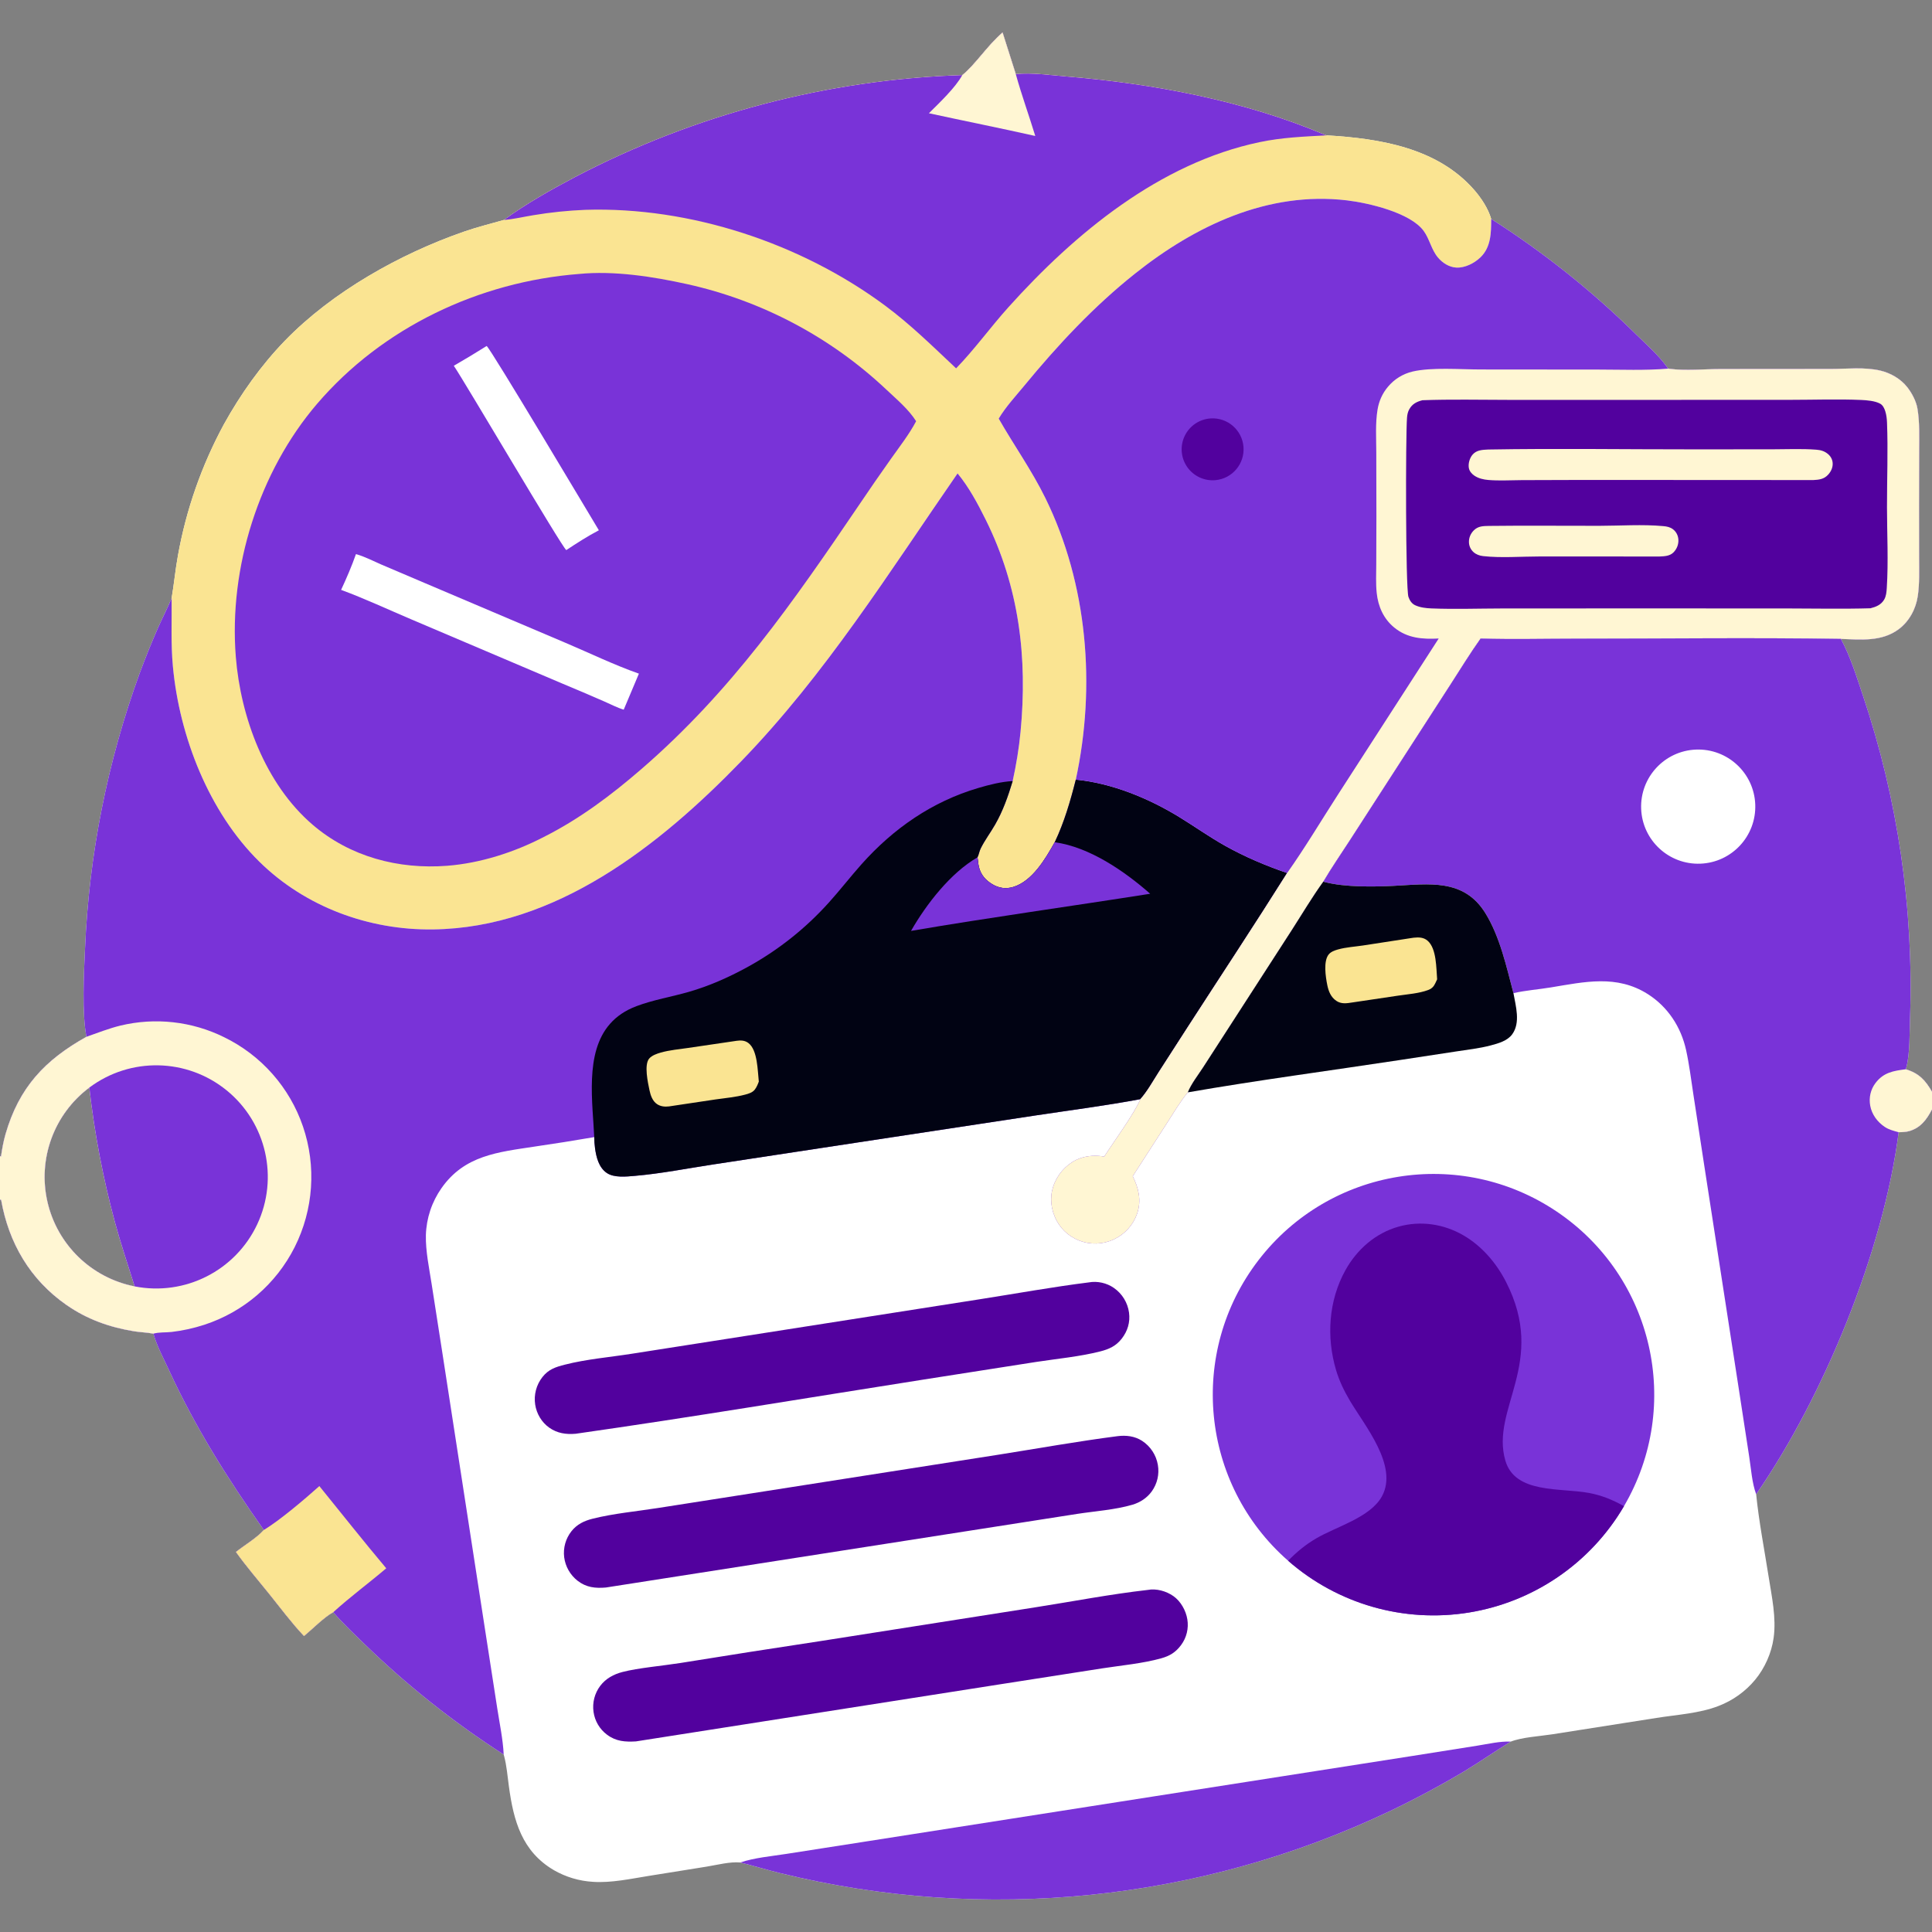 <?xml version="1.0" encoding="UTF-8"?> <svg xmlns="http://www.w3.org/2000/svg" xmlns:xlink="http://www.w3.org/1999/xlink" width="512" height="512"><rect width="100%" height="100%" fill="#808080" stroke="none"/><path fill="white" d="M255.021 19.9C258.5 17.087 261.668 12.049 265.691 8.609L269.194 19.634C273.455 19.205 278.314 19.916 282.617 20.27C305.563 22.163 329.763 26.69 351.041 35.705C351.339 35.831 351.223 35.785 351.595 35.872C365.578 36.697 380.839 39.129 390.617 50.266C392.517 52.431 394.383 55.233 395.184 58.023C409.061 66.865 421.962 77.151 433.672 88.71C436.373 91.354 439.458 94.089 441.688 97.141L442.099 97.691C442.186 97.704 442.274 97.718 442.362 97.73C446.722 98.299 451.635 97.804 456.052 97.796L485.232 97.773C489.471 97.766 494.193 97.234 498.337 98.216C501.027 98.854 503.701 100.393 505.423 102.576C506.659 104.144 507.805 106.284 508.142 108.27C508.755 111.872 508.601 115.742 508.595 119.392L508.566 133.941L508.581 147.838C508.581 151.167 508.722 154.607 508.244 157.907C507.742 161.376 505.975 164.68 503.139 166.78C498.655 170.101 493.099 169.507 487.859 169.32C490.391 174.022 492.026 179.382 493.731 184.427C502.945 211.873 507.163 240.75 506.184 269.685C506.03 273.455 506.195 279.341 505.181 282.913C505.138 283.064 505.089 283.214 505.042 283.365C508.518 284.403 510.268 286.271 512 289.322L512 294.011C510.618 296.638 509.078 298.809 506.088 299.723C505.119 300.019 504.163 300.025 503.162 300.052C499.146 331.405 483.368 369.99 465.402 395.993C466.135 403.288 467.567 410.595 468.706 417.839C469.537 423.121 470.773 428.698 470.032 434.051C469.479 438.053 467.687 442.079 465.11 445.185C462.546 448.261 459.238 450.631 455.502 452.072C450.37 454.088 444.399 454.402 438.964 455.273L411.304 459.618C408.029 460.126 403.366 460.373 400.377 461.543C396.254 464.053 392.299 466.829 388.169 469.338C381.782 473.14 375.226 476.654 368.523 479.867C318.118 503.896 260.947 509.733 206.726 496.388C203.19 495.523 199.711 494.445 196.18 493.574C193.449 493.326 190.02 494.228 187.292 494.671L171.914 497.137C167.132 497.899 162.028 499.027 157.176 498.707C153.512 498.499 149.948 497.437 146.768 495.605C138.309 490.628 136.102 482.535 134.862 473.421C134.507 470.808 134.279 467.944 133.603 465.4L133.484 464.968C120.262 456.466 107.918 446.67 96.635 435.725C93.798 432.972 90.913 430.242 88.314 427.26C85.924 428.533 82.786 431.759 80.556 433.573C77.23 430.047 74.297 426.093 71.26 422.315C68.333 418.673 65.229 415.088 62.515 411.287C64.838 409.435 67.961 407.639 69.911 405.454C60.305 391.845 51.743 378.242 44.772 363.084C43.338 359.967 41.586 356.744 40.651 353.439C39.01 353.11 37.242 353.082 35.57 352.812C29.018 351.752 23.075 349.64 17.594 345.82C7.977 339.119 2.312 329.417 0.297 317.985L0 317.888L0 306.388L0.264 306.478C0.556 304.481 0.893 302.531 1.452 300.589C5.015 288.212 11.872 280.908 22.912 274.755C21.69 268.745 22.219 257.808 22.53 251.45C23.576 226.501 28.462 201.863 37.016 178.403C38.54 174.299 40.182 170.24 41.94 166.23C43.091 163.648 44.41 161.127 45.483 158.514C46.13 154.762 46.468 150.96 47.157 147.214C49.332 135.067 53.435 123.346 59.309 112.494C63.704 104.541 69.16 96.843 75.49 90.307C88.057 77.332 105.985 67.287 122.931 61.397C126.386 60.196 130.019 59.292 133.542 58.291C139.486 53.964 145.863 50.376 152.356 46.944C184.109 30.325 219.201 21.081 255.021 19.9ZM23.677 288.217C14.323 295.219 9.968 307.072 12.566 318.465C15.163 329.857 24.225 338.652 35.69 340.907C33.9 335.2 32.004 329.584 30.436 323.806C27.288 312.131 25.028 300.234 23.677 288.217Z"></path><path fill="#FAE492" d="M255.021 19.9C258.5 17.087 261.668 12.049 265.691 8.609L269.194 19.634C273.455 19.205 278.314 19.916 282.617 20.27C305.563 22.163 329.763 26.69 351.041 35.705C351.339 35.831 351.223 35.785 351.595 35.872C365.578 36.697 380.839 39.129 390.617 50.266C392.517 52.431 394.383 55.233 395.184 58.023C395.174 61.654 395.153 65.5 392.328 68.21C390.72 69.753 388.205 71.044 385.925 70.912C384.012 70.802 382.25 69.659 381.048 68.216C379.311 66.131 378.862 63.367 377.303 61.216C373.757 56.326 362.547 53.755 356.91 53.094C335.979 50.641 316.763 59.81 300.81 72.495C289.819 81.234 280.277 91.474 271.374 102.295C269.102 105.055 266.489 107.865 264.665 110.937C268.715 118.03 273.403 124.601 277.025 131.969C288.247 154.796 290.438 181.874 285.098 206.616C283.655 212.316 282.039 217.873 279.514 223.204C277.087 227.524 273.609 233.529 268.507 235.059C266.566 235.641 264.72 235.375 262.991 234.341C261.198 233.268 259.957 231.86 259.431 229.802C259.302 229.296 259.255 228.773 259.19 228.256L259.052 227.206C259.415 226.484 259.526 225.596 259.897 224.846C260.979 222.658 262.519 220.614 263.737 218.486C265.83 214.828 267.155 211.001 268.371 206.99C269.311 202.663 270.029 198.39 270.451 193.98C272.34 174.263 270.103 155.604 261.223 137.725C259.124 133.498 256.777 129.098 253.765 125.456C235.575 151.747 218.789 178.636 196.435 201.735C174.841 224.05 147.312 245.885 114.748 246.309C97.74 246.531 80.922 240.349 68.734 228.358C55.322 215.163 47.547 195.156 45.817 176.598C45.256 170.58 45.554 164.547 45.483 158.514C46.13 154.762 46.468 150.96 47.157 147.214C49.332 135.067 53.435 123.346 59.309 112.494C63.704 104.541 69.16 96.843 75.49 90.307C88.057 77.332 105.985 67.287 122.931 61.397C126.386 60.196 130.019 59.292 133.542 58.291C139.486 53.964 145.863 50.376 152.356 46.944C184.109 30.325 219.201 21.081 255.021 19.9Z"></path><path fill="#7933D8" d="M255.021 19.9C258.5 17.087 261.668 12.049 265.691 8.609L269.194 19.634C273.455 19.205 278.314 19.916 282.617 20.27C305.563 22.163 329.763 26.69 351.041 35.705C351.339 35.831 351.223 35.785 351.595 35.872C345.539 36.194 339.781 36.417 333.813 37.667C307.325 43.214 284.832 61.828 267.181 81.483C262.479 86.718 258.257 92.585 253.379 97.615C247.248 91.858 241.321 85.996 234.548 80.976C212.267 64.463 182.922 54.72 155.089 55.609C150.481 55.794 145.89 56.269 141.342 57.03C138.772 57.443 136.13 58.094 133.542 58.291C139.486 53.964 145.863 50.376 152.356 46.944C184.109 30.325 219.201 21.081 255.021 19.9Z"></path><path fill="#FFF6D3" d="M255.021 19.9C258.5 17.087 261.668 12.049 265.691 8.609L269.194 19.634C270.722 25.162 272.686 30.554 274.361 36.037C264.986 33.931 255.559 32.052 246.169 30.011C248.928 27.263 253.174 23.267 255.021 19.9Z"></path><path fill="#7933D8" d="M153.432 72.605C162.709 71.685 173.091 73.301 182.173 75.316C201.94 79.709 220.155 89.359 234.892 103.247C237.646 105.849 240.737 108.409 242.783 111.625C240.941 115.107 238.41 118.346 236.138 121.555C233.277 125.586 230.466 129.653 227.705 133.753C210.137 159.63 193.879 183.144 169.929 203.853C161.947 210.755 153.574 217.037 144.125 221.798C136.291 225.859 127.318 228.756 118.508 229.438C105.587 230.438 92.769 227.068 82.838 218.549C70.334 207.824 63.766 190.123 62.49 174.011C60.623 150.438 68.635 125.004 84.026 107.025C101.376 86.757 126.999 74.651 153.432 72.605Z"></path><path fill="white" d="M94.332 146.847C96.598 147.466 98.901 148.681 101.064 149.614L112.469 154.469L149.925 170.381C156.315 173.097 162.775 176.222 169.317 178.525C167.992 181.713 166.651 184.895 165.292 188.07C163.551 187.545 161.776 186.602 160.098 185.878C156.429 184.276 152.748 182.705 149.053 181.166L108.964 164.124C102.813 161.509 96.663 158.64 90.397 156.324C91.824 153.243 93.207 150.052 94.332 146.847Z"></path><path fill="white" d="M128.969 91.69C130.041 92.419 155.933 135.939 158.706 140.528C155.754 142.076 152.853 143.941 150.072 145.78C148.956 145.084 123.272 101.355 120.263 96.932C123.198 95.24 126.101 93.492 128.969 91.69Z"></path><path fill="#7933D8" d="M253.765 125.456C256.777 129.098 259.124 133.498 261.223 137.725C270.103 155.604 272.34 174.263 270.451 193.98C270.029 198.39 269.311 202.663 268.371 206.99C267.155 211.001 265.83 214.828 263.737 218.486C262.519 220.614 260.979 222.658 259.897 224.846C259.526 225.596 259.415 226.484 259.052 227.206L259.19 228.256C259.255 228.773 259.302 229.296 259.431 229.802C259.957 231.86 261.198 233.268 262.991 234.341C264.72 235.375 266.566 235.641 268.507 235.059C273.609 233.529 277.087 227.524 279.514 223.204C282.039 217.873 283.655 212.316 285.098 206.616C294.646 207.545 304.35 211.536 312.471 216.506C316.574 219.017 320.515 221.831 324.715 224.175C329.974 227.111 335.412 229.407 341.103 231.363C332.485 245.077 323.538 258.601 314.75 272.207L307.024 284.207C305.529 286.529 304.06 289.233 302.216 291.288C293.017 293.017 283.675 294.21 274.416 295.609L226.378 302.904L188.946 308.602C182.106 309.644 175.127 311.028 168.24 311.618C165.981 311.812 162.724 312.176 160.783 310.831C158.689 309.38 158.028 306.7 157.693 304.318C157.555 303.338 157.499 302.337 157.478 301.347C152.214 302.254 146.939 303.092 141.653 303.86C131.954 305.335 123.093 306.168 116.996 314.875C114.431 318.531 112.994 322.859 112.863 327.323C112.776 331.579 113.722 335.987 114.374 340.183L117.265 358.746L128.366 430.715L131.782 452.762C132.398 456.756 133.293 460.941 133.484 464.968C120.262 456.466 107.918 446.67 96.635 435.725C93.798 432.972 90.913 430.242 88.314 427.26C85.924 428.533 82.786 431.759 80.556 433.573C77.23 430.047 74.297 426.093 71.26 422.315C68.333 418.673 65.229 415.088 62.515 411.287C64.838 409.435 67.961 407.639 69.911 405.454C60.305 391.845 51.743 378.242 44.772 363.084C43.338 359.967 41.586 356.744 40.651 353.439C39.01 353.11 37.242 353.082 35.57 352.812C29.018 351.752 23.075 349.64 17.594 345.82C7.977 339.119 2.312 329.417 0.297 317.985L0 317.888L0 306.388L0.264 306.478C0.556 304.481 0.893 302.531 1.452 300.589C5.015 288.212 11.872 280.908 22.912 274.755C21.69 268.745 22.219 257.808 22.53 251.45C23.576 226.501 28.462 201.863 37.016 178.403C38.54 174.299 40.182 170.24 41.94 166.23C43.091 163.648 44.41 161.127 45.483 158.514C45.554 164.547 45.256 170.58 45.817 176.598C47.547 195.156 55.322 215.163 68.734 228.358C80.922 240.349 97.74 246.531 114.748 246.309C147.312 245.885 174.841 224.05 196.435 201.735C218.789 178.636 235.575 151.747 253.765 125.456ZM23.677 288.217C14.323 295.219 9.968 307.072 12.566 318.465C15.163 329.857 24.225 338.652 35.69 340.907C33.9 335.2 32.004 329.584 30.436 323.806C27.288 312.131 25.028 300.234 23.677 288.217Z"></path><path fill="#010313" d="M285.098 206.616C294.646 207.545 304.35 211.536 312.471 216.506C316.574 219.017 320.515 221.831 324.715 224.175C329.974 227.111 335.412 229.407 341.103 231.363C332.485 245.077 323.538 258.601 314.75 272.207L307.024 284.207C305.529 286.529 304.06 289.233 302.216 291.288C293.017 293.017 283.675 294.21 274.416 295.609L226.378 302.904L188.946 308.602C182.106 309.644 175.127 311.028 168.24 311.618C165.981 311.812 162.724 312.176 160.783 310.831C158.689 309.38 158.028 306.7 157.693 304.318C157.555 303.338 157.499 302.337 157.478 301.347C157.377 299.005 157.177 296.665 157.039 294.325C156.38 283.151 156.621 271.174 168.674 266.642C173.161 264.955 177.981 264.168 182.587 262.843C187.904 261.313 193.093 259.012 197.945 256.359C206.093 251.908 213.427 246.107 219.636 239.204C222.619 235.903 225.342 232.368 228.302 229.045C236.745 219.567 247.022 212.425 259.26 208.823C262.204 207.957 265.297 207.164 268.371 206.99C267.155 211.001 265.83 214.828 263.737 218.486C262.519 220.614 260.979 222.658 259.897 224.846C259.526 225.596 259.415 226.484 259.052 227.206L259.19 228.256C259.255 228.773 259.302 229.296 259.431 229.802C259.957 231.86 261.198 233.268 262.991 234.341C264.72 235.375 266.566 235.641 268.507 235.059C273.609 233.529 277.087 227.524 279.514 223.204C282.039 217.873 283.655 212.316 285.098 206.616Z"></path><path fill="#7933D8" d="M279.514 223.204C288.727 224.473 297.962 230.832 304.812 236.854C283.707 240.188 262.489 243.1 241.431 246.696C245.472 239.623 251.932 231.298 259.052 227.206L259.19 228.256C259.255 228.773 259.302 229.296 259.431 229.802C259.957 231.86 261.198 233.268 262.991 234.341C264.72 235.375 266.566 235.641 268.507 235.059C273.609 233.529 277.087 227.524 279.514 223.204Z"></path><path fill="#FAE492" d="M195.128 275.835C195.146 275.831 195.164 275.826 195.181 275.824C196.329 275.667 197.396 275.692 198.352 276.428C200.793 278.307 200.771 283.788 201.093 286.635C200.82 287.369 200.518 288.119 200.036 288.746C199.426 289.54 198.398 289.84 197.473 290.086C194.941 290.76 192.198 290.99 189.599 291.366L177.306 293.209C176.199 293.338 175.132 293.251 174.171 292.636C172.932 291.842 172.404 290.285 172.119 288.919C171.698 286.904 170.646 282.163 172.043 280.527C172.755 279.692 174.105 279.226 175.122 278.938C177.447 278.278 179.988 278.066 182.383 277.711L195.128 275.835Z"></path><path fill="#FFF6D3" d="M22.912 274.755C25.876 273.726 28.829 272.547 31.879 271.799C41.127 269.566 50.865 270.652 59.394 274.867C69.233 279.654 76.755 288.17 80.289 298.525C83.879 309.055 83.084 320.586 78.082 330.523C73.16 340.291 64.542 347.69 54.142 351.079C51.362 351.984 48.387 352.65 45.481 352.981C43.935 353.157 42.122 353.004 40.651 353.439C39.01 353.11 37.242 353.082 35.57 352.812C29.018 351.752 23.075 349.64 17.594 345.82C7.977 339.119 2.312 329.417 0.297 317.985L0 317.888L0 306.388L0.264 306.478C0.556 304.481 0.893 302.531 1.452 300.589C5.015 288.212 11.872 280.908 22.912 274.755ZM23.677 288.217C14.323 295.219 9.968 307.072 12.566 318.465C15.163 329.857 24.225 338.652 35.69 340.907C33.9 335.2 32.004 329.584 30.436 323.806C27.288 312.131 25.028 300.234 23.677 288.217Z"></path><path fill="#7933D8" d="M23.677 288.217C34.543 280.084 49.55 280.392 60.073 288.964C70.596 297.536 73.933 312.171 68.166 324.457C62.398 336.743 49.008 343.526 35.69 340.907C33.9 335.2 32.004 329.584 30.436 323.806C27.288 312.131 25.028 300.234 23.677 288.217Z"></path><path fill="#FAE492" d="M84.631 393.827C90.529 401.093 96.338 408.454 102.361 415.617C97.733 419.549 92.8 423.175 88.314 427.26C85.924 428.533 82.786 431.759 80.556 433.573C77.23 430.047 74.297 426.093 71.26 422.315C68.333 418.673 65.229 415.088 62.515 411.287C64.838 409.435 67.961 407.639 69.911 405.454C74.081 402.98 80.919 397.154 84.631 393.827Z"></path><path fill="#7933D8" d="M264.665 110.937C266.489 107.865 269.102 105.055 271.374 102.295C280.277 91.474 289.819 81.234 300.81 72.495C316.763 59.81 335.979 50.641 356.91 53.094C362.547 53.755 373.757 56.326 377.303 61.216C378.862 63.367 379.311 66.131 381.048 68.216C382.25 69.659 384.012 70.802 385.925 70.912C388.205 71.044 390.72 69.753 392.328 68.21C395.153 65.5 395.174 61.654 395.184 58.023C409.061 66.865 421.962 77.151 433.672 88.71C436.373 91.354 439.458 94.089 441.688 97.141L442.099 97.691C442.186 97.704 442.274 97.718 442.362 97.73C446.722 98.299 451.635 97.804 456.052 97.796L485.232 97.773C489.471 97.766 494.193 97.234 498.337 98.216C501.027 98.854 503.701 100.393 505.423 102.576C506.659 104.144 507.805 106.284 508.142 108.27C508.755 111.872 508.601 115.742 508.595 119.392L508.566 133.941L508.581 147.838C508.581 151.167 508.722 154.607 508.244 157.907C507.742 161.376 505.975 164.68 503.139 166.78C498.655 170.101 493.099 169.507 487.859 169.32C464.629 168.952 441.344 169.26 418.109 169.259C409.549 169.259 400.927 169.478 392.373 169.226C389.565 173.175 387.022 177.339 384.393 181.41L371.05 202.064L357.737 222.677C355.388 226.315 352.884 229.919 350.693 233.652C347.724 237.751 345.098 242.205 342.355 246.462L327.192 269.941L318.857 282.842C317.534 284.892 315.684 287.226 314.789 289.486C312.634 292.105 310.865 295.151 309.029 297.999L300.19 311.702C301.755 314.895 302.538 318.089 301.36 321.593C300.322 324.62 298.094 327.093 295.191 328.439C292.291 329.812 288.953 329.921 285.971 328.74C283.01 327.605 280.657 325.285 279.48 322.341C278.255 319.331 278.232 316.226 279.577 313.243C280.864 310.391 283.306 307.977 286.279 306.94C288.307 306.232 290.517 306.134 292.621 306.507C295.137 302.59 300.564 295.192 302.216 291.288C304.06 289.233 305.529 286.529 307.024 284.207L314.75 272.207C323.538 258.601 332.485 245.077 341.103 231.363C335.412 229.407 329.974 227.111 324.715 224.175C320.515 221.831 316.574 219.017 312.471 216.506C304.35 211.536 294.646 207.545 285.098 206.616C290.438 181.874 288.247 154.796 277.025 131.969C273.403 124.601 268.715 118.03 264.665 110.937Z"></path><path fill="#FFF6D3" d="M442.099 97.691C442.186 97.704 442.274 97.718 442.362 97.73C446.722 98.299 451.635 97.804 456.052 97.796L485.232 97.773C489.471 97.766 494.193 97.234 498.337 98.216C501.027 98.854 503.701 100.393 505.423 102.576C506.659 104.144 507.805 106.284 508.142 108.27C508.755 111.872 508.601 115.742 508.595 119.392L508.566 133.941L508.581 147.838C508.581 151.167 508.722 154.607 508.244 157.907C507.742 161.376 505.975 164.68 503.139 166.78C498.655 170.101 493.099 169.507 487.859 169.32C464.629 168.952 441.344 169.26 418.109 169.259C409.549 169.259 400.927 169.478 392.373 169.226C389.565 173.175 387.022 177.339 384.393 181.41L371.05 202.064L357.737 222.677C355.388 226.315 352.884 229.919 350.693 233.652C347.724 237.751 345.098 242.205 342.355 246.462L327.192 269.941L318.857 282.842C317.534 284.892 315.684 287.226 314.789 289.486C312.634 292.105 310.865 295.151 309.029 297.999L300.19 311.702C301.755 314.895 302.538 318.089 301.36 321.593C300.322 324.62 298.094 327.093 295.191 328.439C292.291 329.812 288.953 329.921 285.971 328.74C283.01 327.605 280.657 325.285 279.48 322.341C278.255 319.331 278.232 316.226 279.577 313.243C280.864 310.391 283.306 307.977 286.279 306.94C288.307 306.232 290.517 306.134 292.621 306.507C295.137 302.59 300.564 295.192 302.216 291.288C304.06 289.233 305.529 286.529 307.024 284.207L314.75 272.207C323.538 258.601 332.485 245.077 341.103 231.363C345.858 224.648 350.133 217.448 354.602 210.532L381.27 169.211C376.981 169.438 372.951 169.154 369.469 166.289C366.645 163.966 365.216 160.715 364.84 157.143C364.578 154.644 364.712 152.055 364.722 149.545L364.761 136.82L364.73 119.837C364.72 116.124 364.458 112.223 365.061 108.554C365.429 106.316 366.33 104.274 367.794 102.53C369.484 100.488 371.797 99.056 374.379 98.454C379.444 97.288 386.943 97.909 392.29 97.914L423.57 97.94C429.705 97.944 435.984 98.211 442.099 97.691Z"></path><path fill="#52019E" d="M376.95 106.067C384.514 105.783 392.14 105.969 399.71 105.972L438.695 105.973L474.626 105.96C480.794 105.959 487.065 105.73 493.222 105.995C494.772 106.062 496.891 106.231 498.255 106.978C498.983 107.377 499.376 108.227 499.617 108.992C499.918 109.947 500.037 110.978 500.076 111.977C500.371 119.426 500.057 127.005 500.07 134.474C500.082 141.527 500.465 148.818 500.014 155.84C499.948 156.869 499.855 158.003 499.316 158.91C498.495 160.294 497.17 160.827 495.68 161.199C488.307 161.419 480.878 161.246 473.499 161.245L431.863 161.234L397.939 161.25C391.766 161.261 385.513 161.482 379.347 161.238C377.895 161.181 376.33 161.002 375.004 160.38C374.116 159.963 373.555 159.086 373.252 158.181C372.484 155.892 372.49 115.322 372.878 110.651C372.944 109.856 373.085 109.15 373.48 108.447C374.267 107.042 375.44 106.453 376.95 106.067Z"></path><path fill="#FFF6D3" d="M394.41 119.126C412.563 118.81 430.766 119.096 448.924 119.084L469.671 119.071C473.502 119.07 477.468 118.878 481.288 119.168C482.466 119.257 483.432 119.511 484.365 120.264C485.119 120.873 485.6 121.703 485.674 122.678C485.761 123.829 485.267 124.92 484.506 125.761C483.394 126.992 482.138 127.136 480.563 127.221L419.802 127.189L403.215 127.239C400.329 127.253 397.339 127.439 394.467 127.204C393.165 127.098 391.824 126.8 390.726 126.055C390.01 125.569 389.402 124.864 389.253 123.989C389.059 122.852 389.474 121.41 390.21 120.527C391.292 119.229 392.855 119.209 394.41 119.126Z"></path><path fill="#FFF6D3" d="M394.616 139.372C404.352 139.252 414.103 139.363 423.84 139.346C429.379 139.337 435.302 138.917 440.799 139.427C441.754 139.515 442.602 139.679 443.376 140.276C444.233 140.936 444.73 141.934 444.791 143.01C444.862 144.274 444.39 145.473 443.507 146.374C442.526 147.373 441.126 147.423 439.812 147.478L407.941 147.472C403.097 147.473 397.827 147.907 393.032 147.374C392.097 147.271 391.202 146.944 390.491 146.314C389.755 145.653 389.32 144.72 389.287 143.73C389.238 142.549 389.711 141.43 390.535 140.591C391.717 139.389 393.049 139.41 394.616 139.372Z"></path><path fill="#52019E" d="M320.83 110.887C325.305 110.599 329.182 113.958 329.536 118.428C329.889 122.899 326.588 126.825 322.124 127.244C319.177 127.521 316.309 126.189 314.619 123.759C312.929 121.328 312.68 118.176 313.966 115.51C315.253 112.844 317.876 111.077 320.83 110.887Z"></path><path fill="#7933D8" d="M392.373 169.226C400.927 169.478 409.549 169.259 418.109 169.259C441.344 169.26 464.629 168.952 487.859 169.32C490.391 174.022 492.026 179.382 493.731 184.427C502.945 211.873 507.163 240.75 506.184 269.685C506.03 273.455 506.195 279.341 505.181 282.913C505.138 283.064 505.089 283.214 505.042 283.365C508.518 284.403 510.268 286.271 512 289.322L512 294.011C510.618 296.638 509.078 298.809 506.088 299.723C505.119 300.019 504.163 300.025 503.162 300.052C499.146 331.405 483.368 369.99 465.402 395.993C464.29 392.981 464.051 389.241 463.56 386.052L460.852 368.421L451.7 309.232L448.763 290.048C448.163 286.128 447.68 282.137 446.827 278.264C445.482 272.155 441.986 266.802 436.663 263.432C428.449 258.233 419.94 260.199 410.986 261.676C407.714 262.216 404.304 262.453 401.079 263.198C399.228 256.173 397.479 248.181 393.621 241.969C387.912 232.775 378.709 234.278 369.375 234.757C363.974 235.034 356.43 235.127 351.18 233.783C351.017 233.741 350.856 233.695 350.693 233.652C352.884 229.919 355.388 226.315 357.737 222.677L371.05 202.064L384.393 181.41C387.022 177.339 389.565 173.175 392.373 169.226Z"></path><path fill="#FFF6D3" d="M505.042 283.365C508.518 284.403 510.268 286.271 512 289.322L512 294.011C510.618 296.638 509.078 298.809 506.088 299.723C505.119 300.019 504.163 300.025 503.162 300.052C501.895 299.703 500.614 299.395 499.505 298.66C497.545 297.362 496.052 295.359 495.627 293.023C495.241 290.901 495.71 288.752 497.017 287.026C499.159 284.199 501.756 283.785 505.042 283.365Z"></path><path fill="white" d="M449.471 198.647C457.818 198.333 464.84 204.842 465.159 213.188C465.478 221.535 458.972 228.56 450.626 228.883C442.274 229.206 435.242 222.695 434.923 214.343C434.604 205.991 441.119 198.962 449.471 198.647Z"></path><path fill="#7933D8" d="M196.18 493.574C199.988 492.3 204.407 491.926 208.383 491.302L229.158 488.062L305.156 476.159L374.415 465.324L391.423 462.631C394.288 462.189 397.5 461.402 400.377 461.543C396.254 464.053 392.299 466.829 388.169 469.338C381.782 473.14 375.226 476.654 368.523 479.867C318.118 503.896 260.947 509.733 206.726 496.388C203.19 495.523 199.711 494.445 196.18 493.574Z"></path><path fill="#010313" d="M314.789 289.486C315.684 287.226 317.534 284.892 318.857 282.842L327.192 269.941L342.355 246.462C345.098 242.205 347.724 237.751 350.693 233.652C350.856 233.695 351.017 233.741 351.18 233.783C356.43 235.127 363.974 235.034 369.375 234.757C378.709 234.278 387.912 232.775 393.621 241.969C397.479 248.181 399.228 256.173 401.079 263.198C401.691 266.632 402.992 271.004 400.76 274.084C399.483 275.847 397.068 276.513 395.043 277.05C392.083 277.835 388.924 278.181 385.898 278.645L370.761 280.953C352.13 283.786 333.352 286.258 314.789 289.486Z"></path><path fill="#FAE492" d="M374.041 248.587C374.235 248.552 374.43 248.522 374.626 248.502C375.98 248.364 377.267 248.37 378.343 249.311C380.729 251.398 380.609 256.609 380.856 259.529C380.591 260.106 380.332 260.717 379.982 261.249C379.632 261.781 379.062 262.149 378.474 262.367C375.989 263.286 373.073 263.475 370.457 263.865L358.407 265.659C356.91 265.895 355.472 266.138 354.142 265.236C352.686 264.248 352.078 262.704 351.74 261.036C351.312 258.921 350.664 254.729 352.113 252.94C352.7 252.216 353.713 251.859 354.585 251.614C356.7 251.018 359.019 250.892 361.194 250.565L374.041 248.587Z"></path><path fill="#7933D8" d="M341.368 413.616C318.139 393.283 314.711 358.398 333.537 333.932C352.364 309.467 386.963 303.844 412.568 321.089C438.173 338.334 445.968 372.509 430.372 399.151C421.561 414.204 406.492 424.539 389.276 427.337C372.059 430.135 354.493 425.104 341.368 413.616Z"></path><path fill="#52019E" d="M341.368 413.616C343.66 411.26 345.959 409.368 348.795 407.697C354.105 404.57 363.169 402.152 366.235 396.529C370.621 388.484 361.651 377.818 357.744 371.207C356.216 368.62 354.938 366.007 354.079 363.122C351.473 354.369 352.072 344.689 356.543 336.629C359.601 331.117 364.521 326.785 370.643 325.068C376.467 323.434 382.593 324.349 387.805 327.367C392.689 330.196 396.523 334.682 399.085 339.669C410.127 361.164 394.927 373.262 398.936 387.077C401.505 395.928 413.54 394.233 421.11 395.65C424.502 396.285 427.374 397.472 430.372 399.151C421.561 414.204 406.492 424.539 389.276 427.337C372.059 430.135 354.493 425.104 341.368 413.616Z"></path><path fill="#52019E" d="M296.153 380.598C298.438 380.313 300.683 380.572 302.659 381.834C304.881 383.281 306.398 385.59 306.843 388.204C307.273 390.666 306.693 393.197 305.235 395.226C303.995 396.959 302.13 398.176 300.097 398.771C295.503 400.118 290.223 400.465 285.465 401.198L256.675 405.698L160.556 420.709C157.774 420.948 155.355 420.696 153.07 418.918C151.112 417.39 149.834 415.152 149.513 412.689C149.208 410.224 149.902 407.74 151.442 405.791C152.906 403.943 154.814 403.037 157.051 402.475C162.646 401.07 168.738 400.526 174.449 399.625L209.623 394.12L264.591 385.51C275.092 383.851 285.612 381.959 296.153 380.598Z"></path><path fill="#52019E" d="M288.519 339.851C290.812 339.429 293.295 339.989 295.201 341.322C297.392 342.845 298.844 345.216 299.205 347.86C299.546 350.405 298.836 352.746 297.268 354.763C295.76 356.703 293.932 357.535 291.614 358.128C286.139 359.529 280.202 360.066 274.614 360.923L244.861 365.581C214.113 370.411 183.367 375.572 152.554 379.962C149.997 380.172 147.684 379.852 145.543 378.338C143.543 376.924 142.199 374.649 141.829 372.234C141.434 369.642 142.128 367.001 143.747 364.939C145.38 362.862 147.258 362.271 149.708 361.645C155.376 360.196 161.583 359.677 167.387 358.764L203.295 353.144L259.75 344.299C269.326 342.802 278.904 341.059 288.519 339.851Z"></path><path fill="#52019E" d="M304.144 421.35C306.44 420.908 309.064 421.657 310.952 422.978C312.894 424.336 314.287 426.813 314.655 429.14C315.052 431.545 314.453 434.008 312.996 435.961C311.559 437.892 309.987 438.845 307.722 439.473C302.766 440.849 297.325 441.329 292.231 442.114L265.013 446.361L168.534 461.488C165.694 461.652 163.285 461.506 160.892 459.731C158.932 458.278 157.636 456.1 157.294 453.683C156.94 451.233 157.58 448.742 159.072 446.766C160.561 444.804 162.635 443.698 164.98 443.089C169.074 442.026 175.829 441.423 180.302 440.713C192.659 438.714 205.026 436.779 217.403 434.908L274.521 425.931C284.364 424.387 294.252 422.476 304.144 421.35Z"></path></svg> 